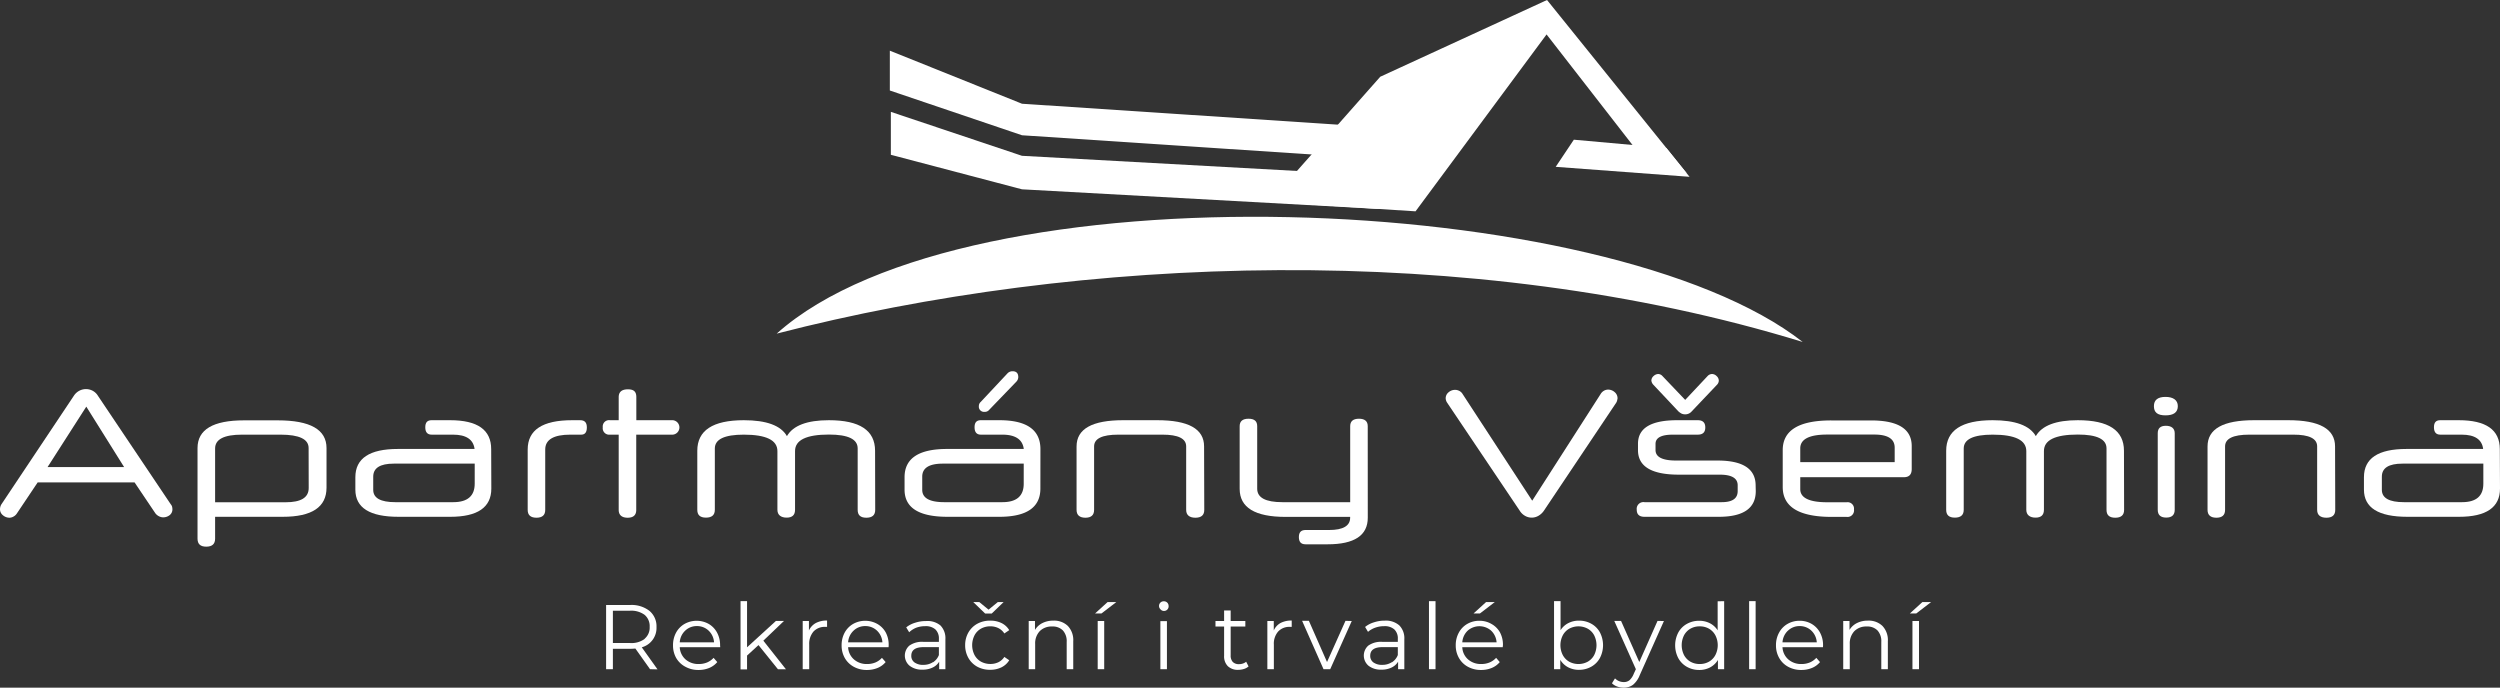 <svg xmlns="http://www.w3.org/2000/svg" viewBox="0 0 541.7 149"><rect x="0" y="0" width="541.7" height="149" fill="#333333" stroke="none"/><defs><style>.cls-1,.cls-2{fill:#fff;}.cls-2{fill-rule:evenodd;}</style></defs><title>logo</title><g id="Vrstva_2" data-name="Vrstva 2"><g id="Vrstva_1-2" data-name="Vrstva 1"><path class="cls-1" d="M140.85,145l-3.18-4.48a10.1,10.1,0,0,1-1.12.06H132.8V145h-1.47V131.09h5.22a6.27,6.27,0,0,1,4.18,1.28,4.34,4.34,0,0,1,1.52,3.5,4.35,4.35,0,0,1-3.19,4.39l3.41,4.78Zm-1.17-6.6a3.15,3.15,0,0,0,1.09-2.57,3.2,3.2,0,0,0-1.09-2.6,4.89,4.89,0,0,0-3.17-.9H132.8v7h3.71A4.78,4.78,0,0,0,139.68,138.44Z"/><path class="cls-1" d="M156.06,140.24h-8.77a3.77,3.77,0,0,0,1.25,2.64,4.18,4.18,0,0,0,2.87,1,4.62,4.62,0,0,0,1.8-.34,4.08,4.08,0,0,0,1.41-1l.8.92a4.62,4.62,0,0,1-1.74,1.27,6,6,0,0,1-2.31.44,5.78,5.78,0,0,1-2.85-.69,5,5,0,0,1-2-1.9,5.48,5.48,0,0,1-.69-2.75,5.68,5.68,0,0,1,.66-2.75,4.85,4.85,0,0,1,1.84-1.89,5.37,5.37,0,0,1,5.23,0,4.81,4.81,0,0,1,1.81,1.88,5.63,5.63,0,0,1,.66,2.76Zm-7.6-3.58a3.78,3.78,0,0,0-1.17,2.52h7.43a3.82,3.82,0,0,0-1.16-2.52,3.62,3.62,0,0,0-2.56-1A3.58,3.58,0,0,0,148.46,136.66Z"/><path class="cls-1" d="M164.35,139.78l-2.48,2.27v3h-1.41V130.26h1.41v10l6.26-5.72h1.75l-4.48,4.28,4.9,6.2h-1.73Z"/><path class="cls-1" d="M176.77,135a5,5,0,0,1,2.44-.54v1.37l-.34,0a3.34,3.34,0,0,0-2.59,1,4.08,4.08,0,0,0-.94,2.85V145h-1.41V134.56h1.35v2.05A3.48,3.48,0,0,1,176.77,135Z"/><path class="cls-1" d="M192.54,140.24h-8.77a3.74,3.74,0,0,0,1.26,2.64,4.15,4.15,0,0,0,2.87,1,4.57,4.57,0,0,0,1.79-.34,4,4,0,0,0,1.41-1l.8.92a4.54,4.54,0,0,1-1.74,1.27,6,6,0,0,1-2.3.44,5.79,5.79,0,0,1-2.86-.69,5,5,0,0,1-1.95-1.9,5.48,5.48,0,0,1-.69-2.75,5.68,5.68,0,0,1,.66-2.75,4.85,4.85,0,0,1,1.84-1.89,5.37,5.37,0,0,1,5.23,0A4.81,4.81,0,0,1,191.9,137a5.63,5.63,0,0,1,.66,2.76Zm-7.6-3.58a3.78,3.78,0,0,0-1.17,2.52h7.43a3.82,3.82,0,0,0-1.16-2.52,3.62,3.62,0,0,0-2.56-1A3.58,3.58,0,0,0,184.94,136.66Z"/><path class="cls-1" d="M203.76,135.51a3.94,3.94,0,0,1,1.09,3V145H203.5v-1.63a3.24,3.24,0,0,1-1.41,1.27,4.86,4.86,0,0,1-2.2.46,4.3,4.3,0,0,1-2.79-.84,2.87,2.87,0,0,1-.07-4.36,4.71,4.71,0,0,1,3.08-.82h3.33v-.64a2.7,2.7,0,0,0-.76-2.06,3.14,3.14,0,0,0-2.21-.7,5.55,5.55,0,0,0-1.91.32A4.71,4.71,0,0,0,197,137l-.64-1.06a5.54,5.54,0,0,1,1.92-1,7.28,7.28,0,0,1,2.35-.37A4.43,4.43,0,0,1,203.76,135.51Zm-1.6,8a3.26,3.26,0,0,0,1.28-1.58v-1.71h-3.29c-1.79,0-2.69.62-2.69,1.87a1.72,1.72,0,0,0,.7,1.45,3.16,3.16,0,0,0,2,.52A3.67,3.67,0,0,0,202.16,143.47Z"/><path class="cls-1" d="M211.75,144.46a4.94,4.94,0,0,1-1.92-1.9,5.55,5.55,0,0,1-.7-2.76,5.48,5.48,0,0,1,.7-2.75,5,5,0,0,1,1.92-1.89,5.69,5.69,0,0,1,2.78-.68A5.46,5.46,0,0,1,217,135a4,4,0,0,1,1.68,1.54l-1.06.72a3.27,3.27,0,0,0-1.31-1.17,3.89,3.89,0,0,0-1.74-.38,4.11,4.11,0,0,0-2,.5,3.58,3.58,0,0,0-1.41,1.45,4.72,4.72,0,0,0,0,4.27,3.62,3.62,0,0,0,1.41,1.44,4.22,4.22,0,0,0,2,.5,4,4,0,0,0,1.74-.37,3.24,3.24,0,0,0,1.31-1.16l1.06.72a4.06,4.06,0,0,1-1.69,1.54,5.48,5.48,0,0,1-2.42.53A5.69,5.69,0,0,1,211.75,144.46Zm5.71-14-2.57,2.48h-1.43l-2.57-2.48h1.31l2,1.64,2-1.64Z"/><path class="cls-1" d="M231.38,135.63a4.44,4.44,0,0,1,1.17,3.33V145h-1.42V139.1a3.45,3.45,0,0,0-.82-2.49,3.06,3.06,0,0,0-2.33-.86,3.59,3.59,0,0,0-2.68,1,3.83,3.83,0,0,0-1,2.78V145H222.9V134.56h1.36v1.93a3.88,3.88,0,0,1,1.6-1.48,5.15,5.15,0,0,1,2.38-.53A4.26,4.26,0,0,1,231.38,135.63Z"/><path class="cls-1" d="M240,130.45h1.89l-3.23,2.48h-1.39Zm-2.15,4.11h1.41V145h-1.41Z"/><path class="cls-1" d="M251.43,132a1,1,0,0,1-.29-.72,1,1,0,0,1,.29-.7,1,1,0,0,1,.74-.29,1,1,0,0,1,.74.28,1,1,0,0,1,.3.69,1,1,0,0,1-1.78.74Zm0,2.59h1.42V145h-1.42Z"/><path class="cls-1" d="M270.54,144.4a2.66,2.66,0,0,1-1,.55,4,4,0,0,1-1.23.19,3.08,3.08,0,0,1-2.27-.8,3,3,0,0,1-.8-2.25v-6.34h-1.87v-1.19h1.87v-2.29h1.42v2.29h3.18v1.19h-3.18V142a2,2,0,0,0,.46,1.43,1.81,1.81,0,0,0,1.35.48,2.49,2.49,0,0,0,.85-.14,2.08,2.08,0,0,0,.7-.39Z"/><path class="cls-1" d="M277.45,135a5,5,0,0,1,2.44-.54v1.37l-.34,0a3.32,3.32,0,0,0-2.59,1,4,4,0,0,0-.94,2.85V145h-1.41V134.56H276v2.05A3.43,3.43,0,0,1,277.45,135Z"/><path class="cls-1" d="M292.9,134.56,288.23,145h-1.45l-4.64-10.48h1.47l3.93,8.93,4-8.93Z"/><path class="cls-1" d="M303.2,135.51a3.94,3.94,0,0,1,1.09,3V145h-1.35v-1.63a3.24,3.24,0,0,1-1.41,1.27,4.83,4.83,0,0,1-2.2.46,4.3,4.3,0,0,1-2.79-.84,2.89,2.89,0,0,1-.07-4.36,4.71,4.71,0,0,1,3.08-.82h3.33v-.64a2.67,2.67,0,0,0-.76-2.06,3.12,3.12,0,0,0-2.21-.7A5.59,5.59,0,0,0,298,136a4.81,4.81,0,0,0-1.58.91l-.63-1.06a5.49,5.49,0,0,1,1.91-1,7.32,7.32,0,0,1,2.35-.37A4.41,4.41,0,0,1,303.2,135.51Zm-1.6,8a3.26,3.26,0,0,0,1.28-1.58v-1.71h-3.29c-1.79,0-2.69.62-2.69,1.87a1.72,1.72,0,0,0,.7,1.45,3.16,3.16,0,0,0,1.95.52A3.67,3.67,0,0,0,301.6,143.47Z"/><path class="cls-1" d="M309.63,130.26h1.42V145h-1.42Z"/><path class="cls-1" d="M325.61,140.24h-8.76a3.69,3.69,0,0,0,1.25,2.64,4.17,4.17,0,0,0,2.87,1,4.53,4.53,0,0,0,1.79-.34,4,4,0,0,0,1.42-1l.79.92a4.47,4.47,0,0,1-1.74,1.27,5.93,5.93,0,0,1-2.3.44,5.79,5.79,0,0,1-2.86-.69,4.92,4.92,0,0,1-1.94-1.9,5.38,5.38,0,0,1-.7-2.75,5.57,5.57,0,0,1,.67-2.75,4.76,4.76,0,0,1,1.83-1.89,5.14,5.14,0,0,1,2.62-.68,5.08,5.08,0,0,1,2.61.68A4.75,4.75,0,0,1,325,137a5.63,5.63,0,0,1,.66,2.76Zm-7.6-3.58a3.82,3.82,0,0,0-1.16,2.52h7.43a3.83,3.83,0,0,0-1.17-2.52,3.84,3.84,0,0,0-5.1,0Zm4-6.21h1.89l-3.23,2.48h-1.39Z"/><path class="cls-1" d="M344.8,135.15a4.7,4.7,0,0,1,1.87,1.88,6,6,0,0,1,0,5.54,4.79,4.79,0,0,1-1.87,1.89,5.35,5.35,0,0,1-2.67.68,5,5,0,0,1-2.36-.56,4.35,4.35,0,0,1-1.69-1.61V145h-1.35V130.26h1.41v6.29a4.3,4.3,0,0,1,1.69-1.54,5,5,0,0,1,2.3-.53A5.35,5.35,0,0,1,344.8,135.15Zm-.78,8.23a3.58,3.58,0,0,0,1.41-1.45,4.79,4.79,0,0,0,0-4.26,3.58,3.58,0,0,0-1.41-1.45,4.23,4.23,0,0,0-4,0,3.62,3.62,0,0,0-1.4,1.45,4.7,4.7,0,0,0,0,4.26,3.62,3.62,0,0,0,1.4,1.45,4.23,4.23,0,0,0,4,0Z"/><path class="cls-1" d="M360.54,134.56l-5.24,11.73a5.16,5.16,0,0,1-1.47,2.1,3.32,3.32,0,0,1-2,.61,3.87,3.87,0,0,1-1.41-.24,2.93,2.93,0,0,1-1.14-.71l.66-1.06a2.61,2.61,0,0,0,1.91.8,1.91,1.91,0,0,0,1.23-.4A3.65,3.65,0,0,0,354,146l.46-1-4.68-10.46h1.47l3.95,8.91,3.95-8.91Z"/><path class="cls-1" d="M373.59,130.26V145h-1.35V143a4.35,4.35,0,0,1-1.69,1.61,5,5,0,0,1-2.36.56,5.35,5.35,0,0,1-2.67-.68,4.79,4.79,0,0,1-1.87-1.89,6,6,0,0,1,0-5.54,4.7,4.7,0,0,1,1.87-1.88,5.35,5.35,0,0,1,2.67-.67,5,5,0,0,1,2.3.53,4.3,4.3,0,0,1,1.69,1.54v-6.29Zm-3.3,13.12a3.62,3.62,0,0,0,1.4-1.45,4.7,4.7,0,0,0,0-4.26,3.62,3.62,0,0,0-1.4-1.45,3.89,3.89,0,0,0-2-.5,3.93,3.93,0,0,0-2,.5,3.62,3.62,0,0,0-1.4,1.45,4.79,4.79,0,0,0,0,4.26,3.62,3.62,0,0,0,1.4,1.45,4,4,0,0,0,2,.5A4,4,0,0,0,370.29,143.38Z"/><path class="cls-1" d="M379,130.26h1.41V145H379Z"/><path class="cls-1" d="M395,140.24h-8.77a3.74,3.74,0,0,0,1.26,2.64,4.15,4.15,0,0,0,2.87,1,4.53,4.53,0,0,0,1.79-.34,4,4,0,0,0,1.41-1l.8.92a4.47,4.47,0,0,1-1.74,1.27,6,6,0,0,1-2.3.44,5.79,5.79,0,0,1-2.86-.69,4.92,4.92,0,0,1-1.94-1.9,5.38,5.38,0,0,1-.7-2.75,5.57,5.57,0,0,1,.67-2.75,4.76,4.76,0,0,1,1.83-1.89,5.14,5.14,0,0,1,2.62-.68,5.08,5.08,0,0,1,2.61.68,4.81,4.81,0,0,1,1.81,1.88,5.63,5.63,0,0,1,.66,2.76Zm-7.6-3.58a3.78,3.78,0,0,0-1.17,2.52h7.43a3.82,3.82,0,0,0-1.16-2.52,3.62,3.62,0,0,0-2.56-1A3.58,3.58,0,0,0,387.41,136.66Z"/><path class="cls-1" d="M407.89,135.63a4.44,4.44,0,0,1,1.17,3.33V145h-1.42V139.1a3.45,3.45,0,0,0-.82-2.49,3.06,3.06,0,0,0-2.33-.86,3.59,3.59,0,0,0-2.68,1,3.83,3.83,0,0,0-1,2.78V145h-1.42V134.56h1.36v1.93a3.88,3.88,0,0,1,1.6-1.48,5.15,5.15,0,0,1,2.38-.53A4.26,4.26,0,0,1,407.89,135.63Z"/><path class="cls-1" d="M416.55,130.45h1.89l-3.23,2.48h-1.39Zm-2.16,4.11h1.42V145h-1.42Z"/><path class="cls-2" d="M390.61,74.1c-72.05-22.16-156.84-18.74-222.32-1.81,41.3-36.91,180.48-31,222.32,1.81"/><polygon class="cls-2" points="361.07 32.07 341.02 30.27 337.09 36.15 366.09 38.31 361.07 32.07"/><polygon class="cls-2" points="306.72 45.79 335.11 7.46 354.48 32.38 365.48 37.54 335.21 0 299.07 16.63 275.08 43.77 306.72 45.79"/><polygon class="cls-2" points="298.78 27.6 221.45 22.48 192.81 10.98 192.81 19.61 221.45 29.31 298.78 34.44 298.78 27.6"/><polygon class="cls-2" points="298.78 38.02 221.44 33.76 193.03 24.24 193.03 33.54 221.44 41.02 298.78 45.28 298.78 38.02"/><path class="cls-1" d="M332,108.49,346.81,85.4a2,2,0,0,1,.74-.74,1.84,1.84,0,0,1,.9-.24,2.13,2.13,0,0,1,1.42.55,1.73,1.73,0,0,1,.62,1.33c0,.14-.06.29-.09.48a1.64,1.64,0,0,1-.22.51l-15.64,23.36a3.63,3.63,0,0,1-1.22,1.13,2.88,2.88,0,0,1-2.86,0,3.21,3.21,0,0,1-1.17-1.13L313.61,87.32a1.9,1.9,0,0,1-.36-1,1.66,1.66,0,0,1,.63-1.32,2.15,2.15,0,0,1,1.41-.53,2,2,0,0,1,.89.22,1.8,1.8,0,0,1,.76.72Z"/><path class="cls-1" d="M380.44,106.41q0,5.57-8,5.57H356.33q-1.68,0-1.68-1.53a1.46,1.46,0,0,1,1.68-1.64h16.74q3.45,0,3.45-2.4v-1.25q0-2.31-3.88-2.31h-8.86q-8.85,0-8.86-5.29V96.14q0-5.08,8.47-5.09h4.47c1.1,0,1.64.52,1.64,1.57s-.54,1.56-1.64,1.56h-5.37c-2.51,0-3.77.66-3.77,2v1.34q0,2.26,4.43,2.27h9q8.26,0,8.26,5.41Zm-22.15-23a1.59,1.59,0,0,1-.47-.94,1.32,1.32,0,0,1,.49-1,1.52,1.52,0,0,1,1-.43,1.27,1.27,0,0,1,.9.43l4.94,5.18,4.9-5.22a1.35,1.35,0,0,1,.91-.39,1.44,1.44,0,0,1,1,.45,1.35,1.35,0,0,1,.47,1,1.37,1.37,0,0,1-.31.79l-5.57,5.87a1.82,1.82,0,0,1-1.37.63,1.94,1.94,0,0,1-.8-.15,3.33,3.33,0,0,1-.69-.48Z"/><path class="cls-1" d="M414.23,101.63c0,1.18-.56,1.77-1.69,1.77H390.08V106c0,1.88,1.95,2.83,5.84,2.83h4.2a1.4,1.4,0,0,1,1.6,1.56,1.42,1.42,0,0,1-1.6,1.61H396.9q-10.62,0-10.62-6.47v-8q0-6.44,10.51-6.43h8.62q8.82,0,8.82,5.56Zm-24.15-1.49h20.46V97q0-2.83-4.39-2.84H395.92q-5.84,0-5.84,3Z"/><path class="cls-1" d="M460.25,110.49c0,1.12-.64,1.69-1.92,1.69s-1.89-.57-1.89-1.69V97.16c0-2-2.07-3-6.21-3q-7.35,0-7.35,3.57v12.74c0,1.12-.61,1.69-1.82,1.69s-2-.57-2-1.69V97.75q0-3.57-7.29-3.57-6.27,0-6.27,3v13.29c0,1.12-.64,1.69-1.92,1.69s-1.88-.57-1.88-1.69V97.67q0-6.61,10.06-6.62,7.39,0,9.36,3.45,2-3.45,9.1-3.45,10,0,10,6.62Z"/><path class="cls-1" d="M471.89,88c0,1.33-.89,2-2.67,2s-2.51-.67-2.51-2,.84-2,2.51-2S471.89,86.7,471.89,88Zm-.67,22.46c0,1.12-.61,1.69-1.84,1.69s-1.84-.57-1.84-1.69V93.87c0-1.07.58-1.61,1.76-1.61s1.92.54,1.92,1.61Z"/><path class="cls-1" d="M506,110.49c0,1.12-.64,1.69-1.92,1.69s-2-.57-2-1.69V96.73q0-2.55-5.14-2.55h-9.56q-5.25,0-5.25,2.55v13.76c0,1.12-.63,1.69-1.88,1.69s-1.92-.57-1.92-1.69V96.73q0-5.69,10.11-5.68h7.37q10.15,0,10.15,5.68Z"/><path class="cls-1" d="M541.7,105.86q0,6.12-8.9,6.12H521.63q-9.4,0-9.41-5.88v-2.7q0-6.12,9.21-6.12h16.62c-.26-2.06-1.81-3.1-4.66-3.1h-4.63c-.91,0-1.37-.53-1.37-1.6s.46-1.53,1.37-1.53h4q8.9,0,8.9,6.27Zm-3.61-5.4H520.57q-4.47,0-4.47,2.82v2.86c0,1.78,1.6,2.67,4.78,2.67h12.59q4.62,0,4.62-4Z"/><path class="cls-1" d="M29.16,104.53h-21l-4.54,6.78a2,2,0,0,1-.75.65,1.86,1.86,0,0,1-.78.22,2.18,2.18,0,0,1-1.45-.53A1.66,1.66,0,0,1,0,110.33a2.16,2.16,0,0,1,.27-1L16,85.76a3.2,3.2,0,0,1,1.2-1.1,3.1,3.1,0,0,1,2.86,0,3,3,0,0,1,1.16,1.1L37,109.27a1.32,1.32,0,0,1,.3.57,2.58,2.58,0,0,1,.06.49,1.58,1.58,0,0,1-.61,1.3,2.3,2.3,0,0,1-1.43.47,2.1,2.1,0,0,1-.85-.22,2.32,2.32,0,0,1-.8-.65ZM10.31,101.2H26.89L18.7,88.11Z"/><path class="cls-1" d="M70.75,105.67q0,6.31-9.48,6.31H46.61v4.74c0,1.15-.64,1.73-1.92,1.73s-1.89-.58-1.89-1.73V97.08q0-6,10.08-6h7.29q10.58,0,10.58,6Zm-3.88-8.59q0-2.89-6.07-2.9H52.45c-3.9,0-5.84,1-5.84,3v11.65H61.89c3.32,0,5-1,5-3.1Z"/><path class="cls-1" d="M106.46,105.86q0,6.12-8.9,6.12H86.39Q77,112,77,106.1v-2.7q0-6.12,9.21-6.12h16.62c-.27-2.06-1.82-3.1-4.67-3.1H93.53c-.92,0-1.38-.53-1.38-1.6s.46-1.53,1.38-1.53h4q8.91,0,8.9,6.27Zm-3.6-5.4H85.33q-4.45,0-4.46,2.82v2.86q0,2.67,4.78,2.67H98.23c3.08,0,4.63-1.35,4.63-4Z"/><path class="cls-1" d="M123.59,94.18c-3.63,0-5.45,1.08-5.45,3.22v13.09c0,1.12-.63,1.69-1.9,1.69s-1.9-.57-1.9-1.69V97.4q0-6.36,9.64-6.35h1.73c1,0,1.45.52,1.45,1.57s-.41,1.56-1.22,1.56Z"/><path class="cls-1" d="M137.86,94.18v16.31c0,1.12-.62,1.69-1.86,1.69s-1.94-.57-1.94-1.69V94.18h-1.89a1.4,1.4,0,0,1-1.56-1.6,1.37,1.37,0,0,1,1.56-1.53h1.89v-5c0-1.12.66-1.69,2-1.69s1.82.57,1.82,1.69v5h7.64a1.57,1.57,0,1,1,0,3.13Z"/><path class="cls-1" d="M189.64,110.49c0,1.12-.64,1.69-1.92,1.69s-1.88-.57-1.88-1.69V97.16c0-2-2.07-3-6.22-3q-7.35,0-7.35,3.57v12.74c0,1.12-.6,1.69-1.82,1.69s-2-.57-2-1.69V97.75q0-3.57-7.29-3.57-6.27,0-6.27,3v13.29c0,1.12-.64,1.69-1.92,1.69s-1.88-.57-1.88-1.69V97.67q0-6.61,10.06-6.62,7.4,0,9.36,3.45,2-3.45,9.1-3.45,10,0,10,6.62Z"/><path class="cls-1" d="M225.43,105.86q0,6.12-8.9,6.12H205.36Q196,112,196,106.1v-2.7q0-6.12,9.21-6.12h16.62c-.26-2.06-1.82-3.1-4.66-3.1h-4.63c-.91,0-1.37-.53-1.37-1.6s.46-1.53,1.37-1.53h4q8.9,0,8.9,6.27Zm-3.61-5.4H204.3q-4.47,0-4.47,2.82v2.86q0,2.67,4.78,2.67H217.2q4.62,0,4.62-4Zm-7.49-11.65a1.18,1.18,0,0,1-1,.43A1.12,1.12,0,0,1,212.1,88a1.17,1.17,0,0,1,.39-.9l5.8-6.19a1.49,1.49,0,0,1,1.1-.47c.84,0,1.25.43,1.25,1.29a1.48,1.48,0,0,1-.39.94Z"/><path class="cls-1" d="M260.94,110.49c0,1.12-.64,1.69-1.92,1.69s-2-.57-2-1.69V96.73q0-2.55-5.14-2.55h-9.56q-5.25,0-5.25,2.55v13.76c0,1.12-.63,1.69-1.88,1.69s-1.92-.57-1.92-1.69V96.73q0-5.69,10.11-5.68h7.37q10.16,0,10.15,5.68Z"/><path class="cls-1" d="M296.37,112.18q0,5.76-8.7,5.76h-4.78c-1,0-1.45-.53-1.45-1.57s.48-1.53,1.45-1.53H288c3,0,4.55-.89,4.55-2.66V112h-14q-9.94,0-9.94-6.08V92.34c0-1.07.64-1.61,1.92-1.61s1.88.54,1.88,1.61V105.9c0,1.94,1.82,2.91,5.44,2.91h14.71V92.34c0-1.07.64-1.61,1.9-1.61s1.9.54,1.9,1.61Z"/></g></g></svg>